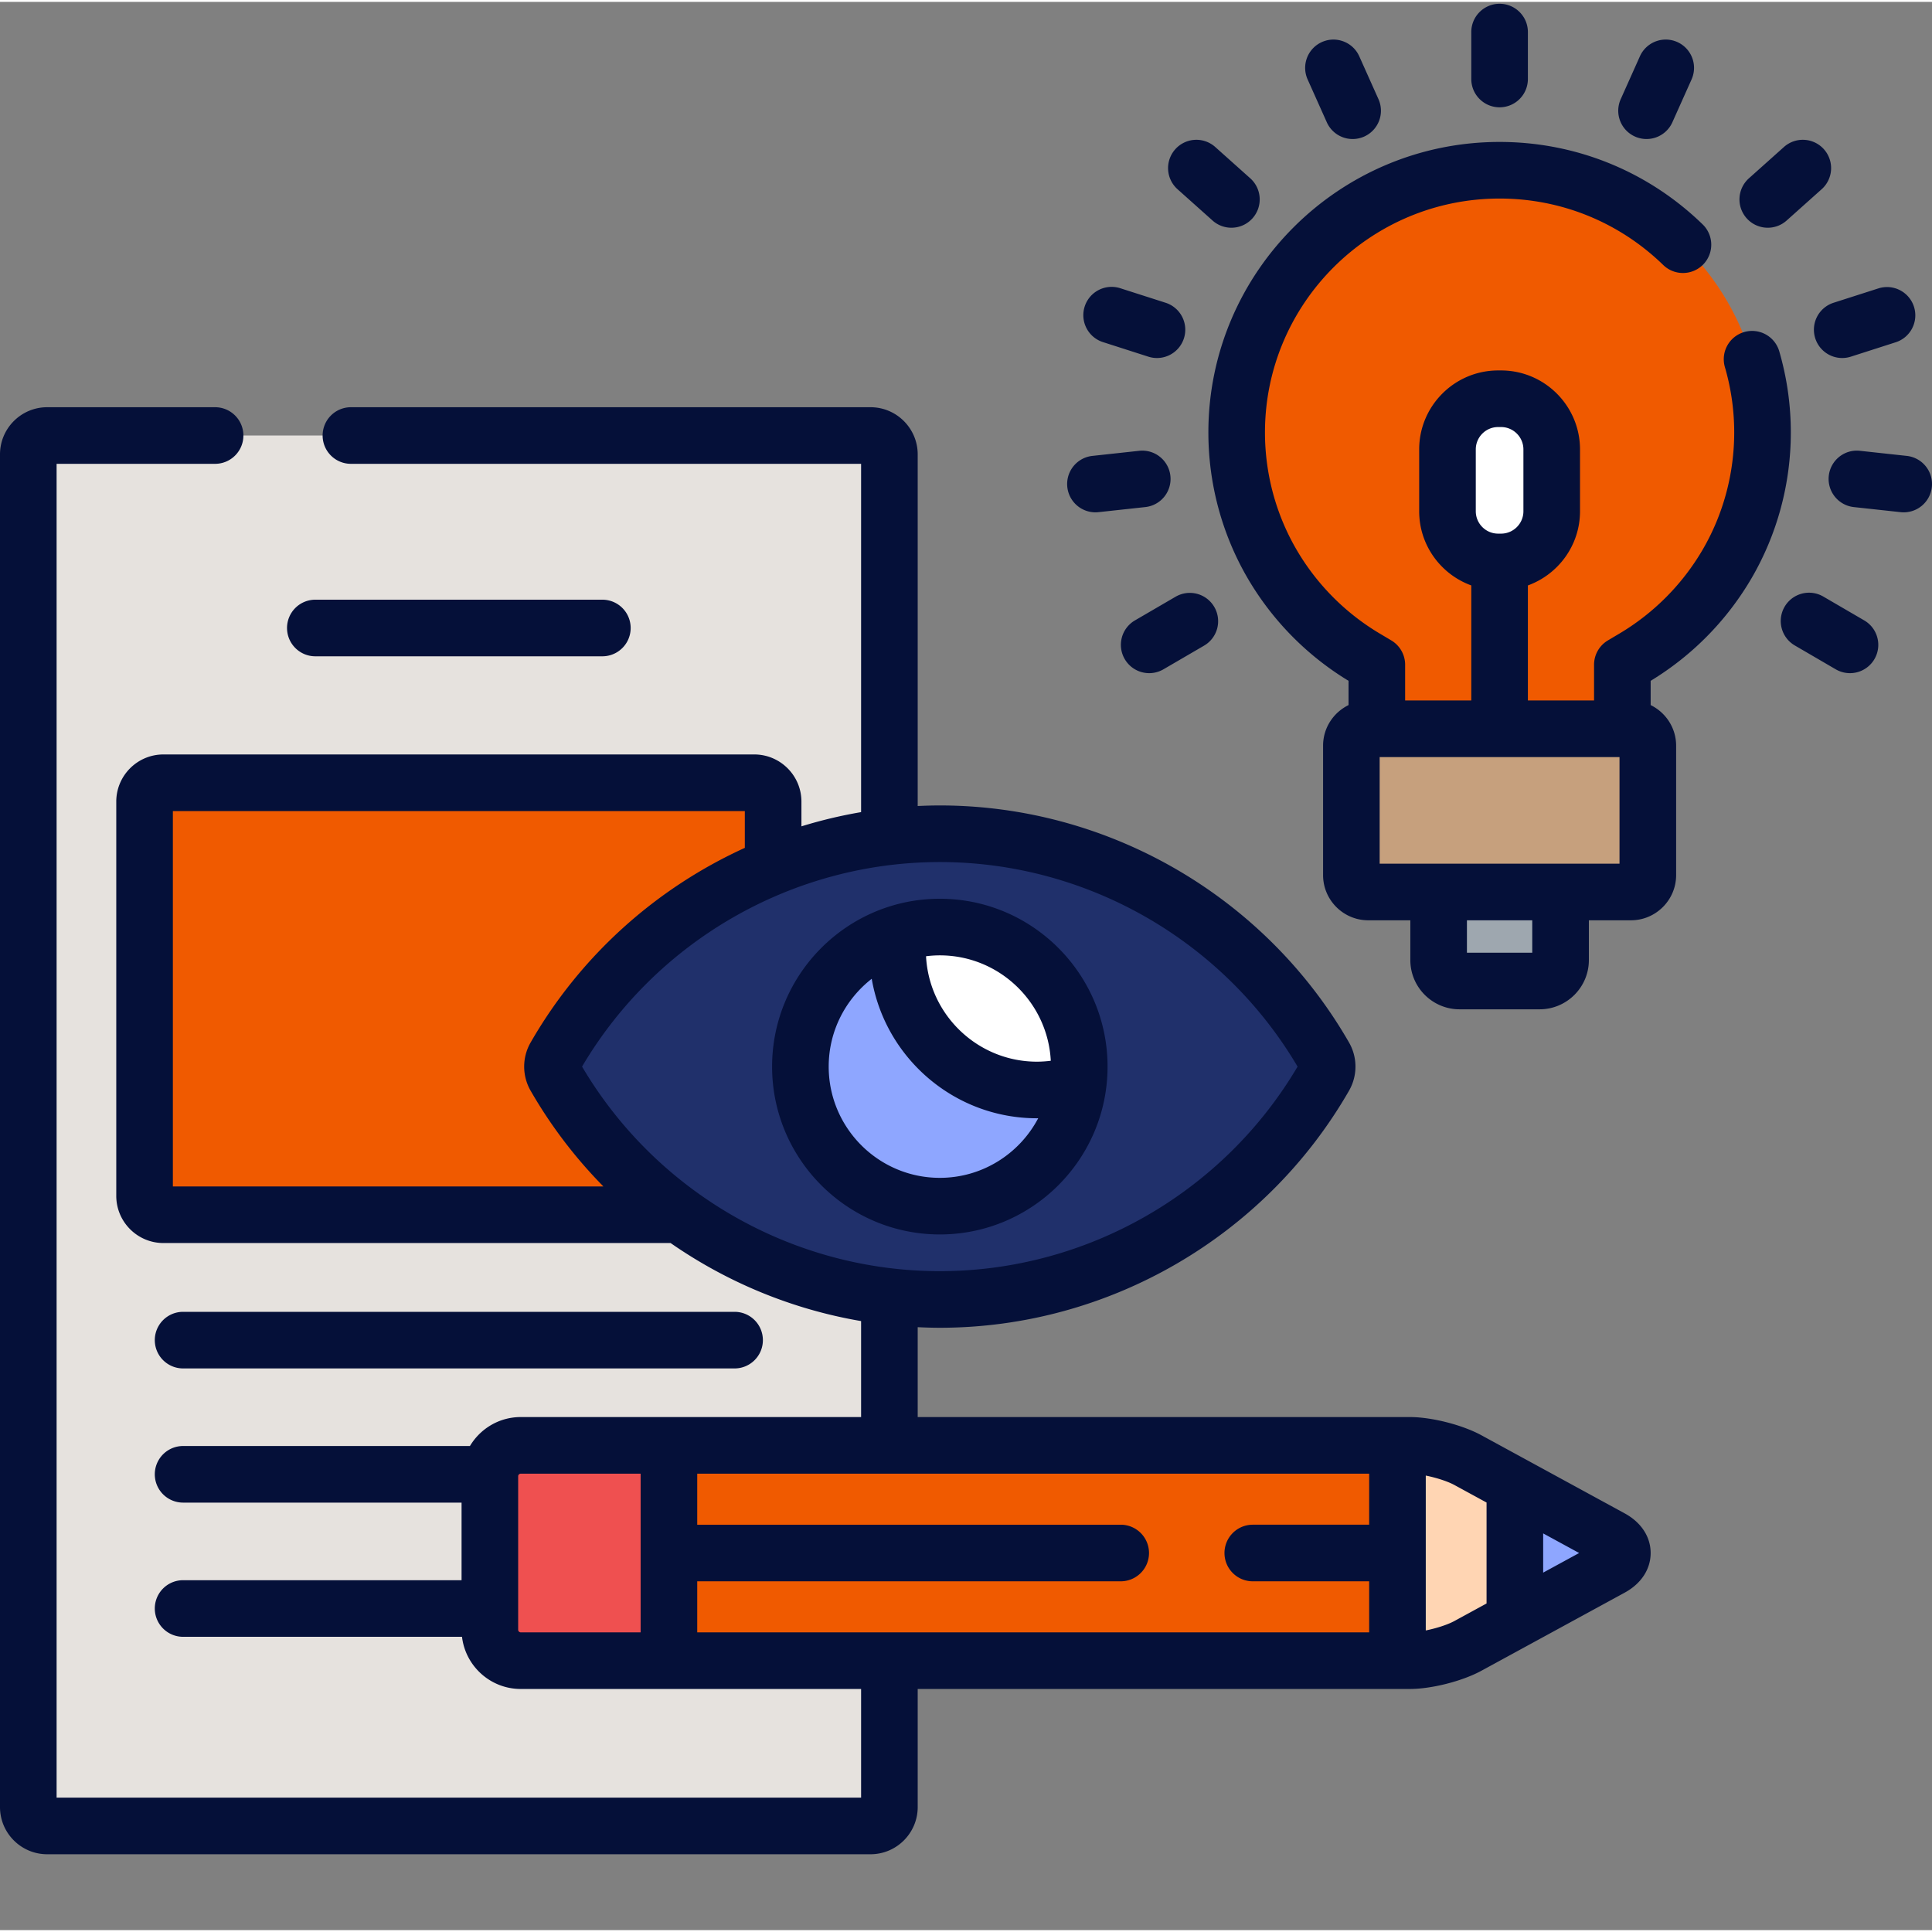 <svg xmlns="http://www.w3.org/2000/svg" version="1.1" xmlns:xlink="http://www.w3.org/1999/xlink" width="512" height="512" x="0" y="0" viewBox="0 0 511.999 511" style="enable-background:new 0 0 512 512" xml:space="preserve" class=""><rect x="0" y="0" width="511.999" height="511" fill="#808080" stroke="none"/><g><path fill="#e6e2de" d="M138.004 439.594c-4.5 0-8.184-3.676-8.184-8.16v-40.739c0-4.488 3.684-8.16 8.184-8.16h97.695v-39.45c-36.762-4.237-69.914-25.757-88.594-58.3a5.244 5.244 0 0 1 0-5.246c18.68-32.543 51.833-54.062 88.594-58.3V119.917c0-2.75-2.25-5-5-5H12.5c-2.75 0-5 2.25-5 5v358.477c0 2.75 2.25 5 5 5h218.2c2.75 0 5-2.25 5-5v-38.801zm0 0" opacity="1" data-original="#e6e9ed" class=""></path><path fill="#f05a00" d="M147.105 284.785a5.263 5.263 0 0 1 0-5.246c13.262-23.105 33.82-40.648 57.782-50.406v-17.196c0-2.75-2.25-5-5-5H43.312c-2.75 0-5 2.25-5 5v104.481c0 2.75 2.25 5 5 5h136.77c-13.258-9.61-24.582-22.008-32.977-36.633zm0 0" opacity="1" data-original="#fb8276" class=""></path><path fill="#20306b" d="M249.059 343.871c-41.965 0-81.032-22.64-101.954-59.086a5.244 5.244 0 0 1 0-5.246c20.922-36.45 59.989-59.086 101.954-59.086 41.968 0 81.035 22.637 101.96 59.086a5.263 5.263 0 0 1 0 5.246c-20.925 36.445-59.992 59.086-101.96 59.086zm0 0" opacity="1" data-original="#c7fffd" class=""></path><path fill="#8ea6ff" d="M286.012 282.16c0-20.422-16.543-36.98-36.95-36.98s-36.949 16.558-36.949 36.98 16.543 36.98 36.95 36.98 36.949-16.558 36.949-36.98zm0 0" opacity="1" data-original="#046699" class=""></path><path fill="#ffffff" d="M249.059 245.18c-3.793 0-7.454.578-10.903 1.64a37.272 37.272 0 0 0-.289 4.555c0 20.426 16.543 36.98 36.95 36.98 3.796 0 7.456-.574 10.902-1.64a36.51 36.51 0 0 0 .289-4.555c.004-20.426-16.543-36.98-36.95-36.98zm0 0" opacity="1" data-original="#ffffff" class=""></path><path fill="#f05a00" d="M397.406 44.617c-38.422 0-69.676 31.168-69.676 69.48 0 12.247 3.235 24.282 9.36 34.81a70.05 70.05 0 0 0 24.64 24.886l3.141 1.871v16.973h65.07v-16.973l3.141-1.871a70.093 70.093 0 0 0 24.645-24.887c6.12-10.527 9.355-22.562 9.355-34.808 0-38.313-31.258-69.48-69.676-69.48zm0 0" opacity="1" data-original="#ffc502" class=""></path><path fill="#ffffff" d="M397.02 105.172c-7.383 0-13.422 6.043-13.422 13.433v16.38c0 7.39 6.039 13.433 13.422 13.433h.777c7.379 0 13.422-6.043 13.422-13.434v-16.379c0-7.39-6.043-13.433-13.422-13.433zm0 0" opacity="1" data-original="#ffffff" class=""></path><path fill="#9ea7af" d="M381.25 235.887v18.043c0 3.05 2.496 5.547 5.547 5.547h21.223c3.05 0 5.543-2.497 5.543-5.547v-18.043zm0 0" opacity="1" data-original="#9ea7af" class=""></path><path fill="#c6a07d" d="M436.688 231.406c0 2.465-2.012 4.48-4.473 4.48h-69.613c-2.461 0-4.477-2.015-4.477-4.48v-34.289c0-2.465 2.016-4.48 4.477-4.48h69.613c2.46 0 4.473 2.015 4.473 4.48zm0 0" opacity="1" data-original="#c6a07d" class=""></path><path fill="#f05a00" d="M138.004 439.594c-4.5 0-8.184-3.676-8.184-8.16v-40.739c0-4.488 3.684-8.16 8.184-8.16H373.64c4.5 0 11.414 1.762 15.363 3.914l37.973 20.7c3.949 2.156 3.949 5.675 0 7.828l-37.973 20.699c-3.95 2.152-10.863 3.918-15.363 3.918zm0 0" opacity="1" data-original="#ffc502" class=""></path><path fill="#ffd5b3" d="M370.344 439.594h3.297c4.5 0 11.414-1.766 15.363-3.918l37.973-20.7c3.949-2.152 3.949-5.671 0-7.828l-37.973-20.699c-3.95-2.152-10.863-3.914-15.363-3.914h-3.297zm0 0" opacity="1" data-original="#ffd5b3" class=""></path><path fill="#8ea6ff" d="m401.453 428.89 25.524-13.913c3.949-2.153 3.949-5.672 0-7.829l-25.524-13.914zm0 0" opacity="1" data-original="#046699" class=""></path><path fill="#ef5050" d="M129.82 390.695v40.735c0 4.488 3.684 8.16 8.184 8.16h39.27V382.53h-39.27c-4.5.004-8.184 3.676-8.184 8.164zm0 0" opacity="1" data-original="#ef5050" class=""></path><path d="M471.52 92.598a7.499 7.499 0 0 0-9.305-5.098 7.5 7.5 0 0 0-5.098 9.3 61.614 61.614 0 0 1 2.465 17.302c0 10.921-2.883 21.652-8.34 31.03a62.59 62.59 0 0 1-21.996 22.22l-3.14 1.867a7.5 7.5 0 0 0-3.665 6.445v9.473h-17.535v-30.489c8.04-2.921 13.813-10.62 13.813-19.664v-16.379c0-11.543-9.387-20.933-20.922-20.933h-.777c-11.536 0-20.922 9.39-20.922 20.933v16.38c0 9.042 5.77 16.742 13.808 19.66v30.492h-17.531v-9.473a7.51 7.51 0 0 0-3.664-6.445l-3.14-1.867a62.526 62.526 0 0 1-21.997-22.22c-5.457-9.378-8.344-20.109-8.344-31.03 0-34.18 27.891-61.985 62.176-61.985 16.274 0 31.676 6.254 43.367 17.613 2.97 2.883 7.72 2.813 10.606-.156a7.498 7.498 0 0 0-.156-10.605c-14.504-14.09-33.618-21.852-53.817-21.852-42.554 0-77.176 34.535-77.176 76.985 0 13.566 3.59 26.906 10.375 38.574a77.585 77.585 0 0 0 26.77 27.25v6.43c-3.988 1.949-6.746 6.03-6.746 10.761v34.293c0 6.602 5.371 11.977 11.973 11.977h11.152v10.543c0 7.195 5.848 13.047 13.043 13.047h21.223c7.19 0 13.046-5.852 13.046-13.047v-10.543h11.149c6.601 0 11.976-5.375 11.976-11.977v-34.293c0-4.73-2.761-8.812-6.75-10.762v-6.43a77.585 77.585 0 0 0 26.77-27.25c6.785-11.667 10.375-25.007 10.375-38.573a76.917 76.917 0 0 0-3.066-21.504zm-80.422 26.007c0-3.273 2.656-5.933 5.922-5.933h.777c3.265 0 5.922 2.66 5.922 5.933v16.38c0 3.273-2.656 5.933-5.922 5.933h-.777c-3.266 0-5.922-2.66-5.922-5.934zm14.964 133.372H388.75v-8.59h17.313zm23.125-23.59h-63.562v-28.25h63.563zM397.406 27.938a7.5 7.5 0 0 0 7.5-7.5V8c0-4.145-3.355-7.5-7.5-7.5s-7.5 3.355-7.5 7.5v12.438c0 4.14 3.36 7.5 7.5 7.5zM351.617 31.906a7.497 7.497 0 0 0 6.848 4.438c1.023 0 2.066-.211 3.062-.653a7.505 7.505 0 0 0 3.782-9.91l-5.086-11.355c-1.692-3.781-6.13-5.473-9.91-3.781a7.499 7.499 0 0 0-3.778 9.91zM312.05 49.64l9.286 8.301a7.484 7.484 0 0 0 4.996 1.91 7.478 7.478 0 0 0 5.594-2.5 7.505 7.505 0 0 0-.59-10.593l-9.285-8.301a7.497 7.497 0 0 0-10.59.594 7.5 7.5 0 0 0 .59 10.59zM292.45 90.21l11.87 3.81a7.497 7.497 0 0 0 9.43-4.852 7.5 7.5 0 0 0-4.852-9.434l-11.87-3.804a7.5 7.5 0 1 0-4.578 14.281zM290.305 135.273c.273 0 .543-.015.82-.046l12.395-1.348a7.495 7.495 0 0 0 6.644-8.266 7.49 7.49 0 0 0-8.266-6.644l-12.394 1.347a7.5 7.5 0 0 0 .8 14.957zM300.77 163.914a7.497 7.497 0 0 0-2.704 10.254 7.502 7.502 0 0 0 10.258 2.707l10.766-6.273a7.495 7.495 0 0 0 2.707-10.254 7.5 7.5 0 0 0-10.258-2.707zM433.285 35.688a7.501 7.501 0 0 0 9.91-3.781l5.086-11.356a7.5 7.5 0 1 0-13.691-6.13l-5.082 11.356a7.495 7.495 0 0 0 3.777 9.91zM468.48 59.852a7.484 7.484 0 0 0 4.997-1.91l9.285-8.301a7.5 7.5 0 0 0 .59-10.59 7.497 7.497 0 0 0-10.59-.594l-9.285 8.3a7.505 7.505 0 0 0-.59 10.595 7.484 7.484 0 0 0 5.593 2.5zM481.063 89.168a7.505 7.505 0 0 0 7.14 5.21c.758 0 1.531-.116 2.293-.358l11.871-3.81c3.942-1.26 6.113-5.483 4.852-9.429a7.502 7.502 0 0 0-9.434-4.851l-11.87 3.804a7.5 7.5 0 0 0-4.852 9.434zM505.309 120.316l-12.395-1.347c-4.125-.461-7.82 2.527-8.27 6.644a7.503 7.503 0 0 0 6.649 8.27l12.395 1.347a7.5 7.5 0 0 0 8.266-6.645 7.498 7.498 0 0 0-6.645-8.269zM494.04 163.914l-10.767-6.273a7.5 7.5 0 1 0-7.55 12.96l10.765 6.274a7.502 7.502 0 0 0 10.258-2.707c2.082-3.578.871-8.172-2.707-10.254zM83.566 173.426h76.067a7.5 7.5 0 1 0 0-15H83.566a7.497 7.497 0 0 0-7.5 7.5c0 4.14 3.36 7.5 7.5 7.5zM48.523 362.148h146.149c4.144 0 7.5-3.355 7.5-7.5a7.5 7.5 0 0 0-7.5-7.5H48.523a7.5 7.5 0 1 0 0 15zM293.512 282.16c0-24.527-19.942-44.48-44.45-44.48-24.511 0-44.449 19.953-44.449 44.48s19.938 44.48 44.45 44.48c24.507 0 44.449-19.952 44.449-44.48zm-44.453-29.48c15.722 0 28.601 12.394 29.41 27.933a29.92 29.92 0 0 1-3.653.242c-15.722 0-28.605-12.398-29.406-27.937a28.857 28.857 0 0 1 3.649-.238zm-29.446 29.48c0-9.45 4.473-17.87 11.403-23.27 3.578 20.958 21.851 36.965 43.8 36.965.106 0 .211-.007.317-.007-4.938 9.379-14.766 15.793-26.074 15.793-16.235 0-29.446-13.227-29.446-29.48zm0 0" fill="#051039" opacity="1" data-original="#000000" class=""></path><path d="m430.566 400.563-37.972-20.7c-5.051-2.754-13.2-4.828-18.953-4.828H243.199v-23.82c1.946.094 3.899.156 5.86.156 44.644 0 86.203-24.086 108.464-62.855a12.82 12.82 0 0 0 0-12.715c-22.257-38.766-63.82-62.848-108.464-62.848-1.961 0-3.914.063-5.86.152v-93.187c0-6.89-5.61-12.5-12.5-12.5H93a7.5 7.5 0 0 0-7.5 7.5c0 4.145 3.355 7.5 7.5 7.5h135.2v92.305a124.336 124.336 0 0 0-15.813 3.77v-6.555c0-6.895-5.606-12.5-12.5-12.5H43.312c-6.894 0-12.5 5.605-12.5 12.5v104.48c0 6.89 5.606 12.5 12.5 12.5h134.399c15.02 10.437 32.246 17.574 50.488 20.684v25.433h-90.195c-5.723 0-10.727 3.086-13.465 7.672H48.523a7.5 7.5 0 1 0 0 15h73.797v20.563H48.523a7.5 7.5 0 1 0 0 15h73.915c.914 7.77 7.542 13.824 15.566 13.824h90.195v28.804H15v-353.48h42c4.145 0 7.5-3.356 7.5-7.5a7.5 7.5 0 0 0-7.5-7.5H12.5c-6.895 0-12.5 5.61-12.5 12.5v358.477c0 6.894 5.605 12.5 12.5 12.5h218.2c6.89 0 12.5-5.606 12.5-12.5v-31.301h130.44c5.755 0 13.903-2.078 18.954-4.832l37.976-20.7c4.364-2.382 6.868-6.207 6.868-10.5 0-4.289-2.504-8.117-6.872-10.5zm-260.793 31.53h-31.77c-.355 0-.683-.316-.683-.66v-40.738c0-.343.325-.66.684-.66h31.77zM45.813 313.919v-99.48h151.574v9.753c-23.48 10.692-43.551 28.555-56.785 51.61a12.807 12.807 0 0 0 0 12.719 124.54 124.54 0 0 0 19.304 25.398zm108.44-31.758c19.74-33.473 55.946-54.207 94.81-54.207 38.859 0 75.066 20.738 94.808 54.207-19.746 33.469-55.953 54.211-94.809 54.211-38.859 0-75.066-20.734-94.808-54.21zm208.59 121.402H332a7.5 7.5 0 0 0-7.5 7.5c0 4.145 3.355 7.5 7.5 7.5h30.844v13.532h-178.07v-13.531H297a7.5 7.5 0 1 0 0-15H184.773v-13.528h178.07zm31.11 20.875-8.539 4.657c-1.809.984-4.805 1.937-7.57 2.492v-41.047c2.77.559 5.761 1.508 7.57 2.492l8.54 4.656zm15-8.175v-10.395l9.535 5.195zm0 0" fill="#051039" opacity="1" data-original="#000000" class=""></path></g></svg>
